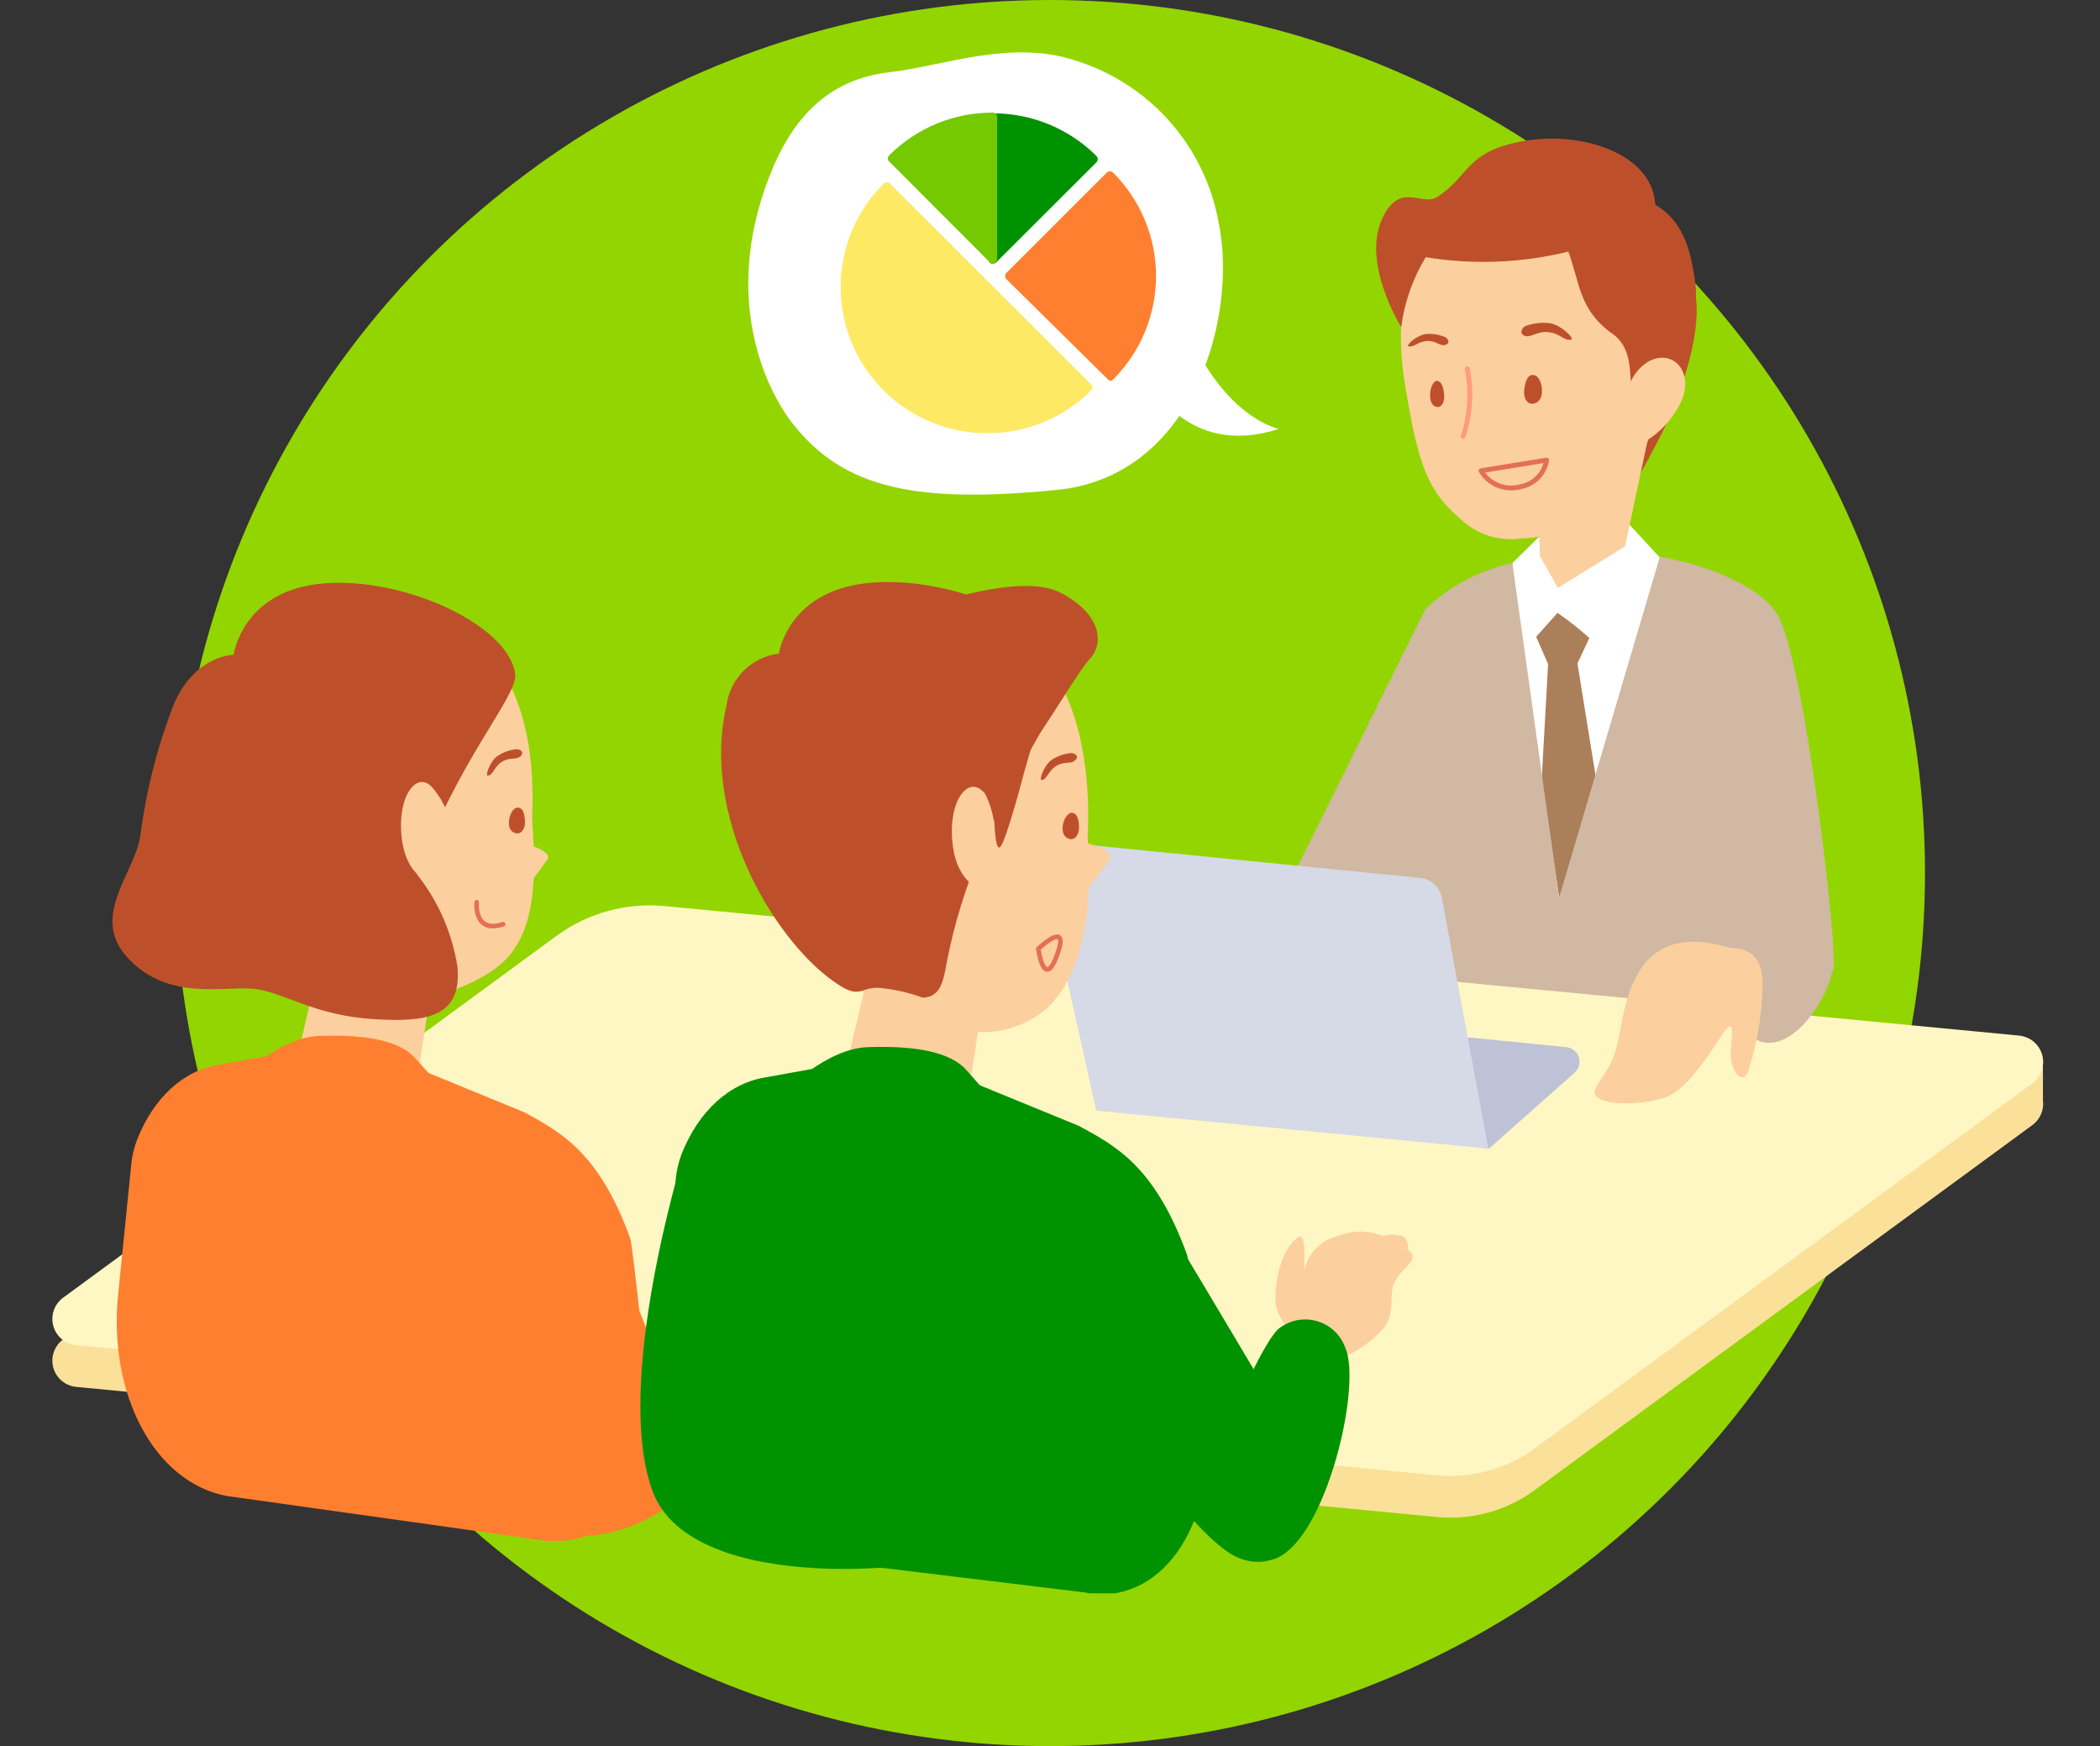 <svg width="160" height="133" viewBox="0 0 160 133" fill="none" xmlns="http://www.w3.org/2000/svg">
<rect x="0" y="0" width="160" height="133" fill="#333333" stroke="none"/>
<ellipse cx="80" cy="66.5" rx="66.667" ry="66.5" fill="#93D500"/>
<g clip-path="url(#clip0_734:8584)">
<path d="M109.493 115.55L5.827 105.642C5.417 105.606 5.029 105.446 4.713 105.184C4.397 104.921 4.17 104.569 4.061 104.173C3.952 103.778 3.967 103.359 4.104 102.972C4.241 102.586 4.493 102.25 4.827 102.011L42.413 74.453C44.782 72.723 47.704 71.918 50.627 72.192L153.853 82.061C154.259 82.103 154.642 82.267 154.953 82.53C155.264 82.793 155.488 83.144 155.596 83.536C155.704 83.928 155.691 84.344 155.558 84.728C155.426 85.113 155.18 85.449 154.853 85.692L116.907 113.515C114.769 115.077 112.131 115.801 109.493 115.55V115.55Z" fill="#FBE099"/>
<path d="M155.653 83.737V81.276L151.987 82.5L155.653 83.737Z" fill="#FBE099"/>
<path d="M123.973 37.852C123.973 37.852 125.853 34.593 126.8 32.625C127.747 30.657 129.707 25.709 129.187 22.503C128.667 19.298 126.853 18.514 126.853 18.514C126.853 18.514 122.333 18.514 122.187 26.015C121.987 30.04 122.594 34.064 123.973 37.852V37.852Z" fill="#BD502B"/>
<path d="M115.227 42.892L117.227 40.924L124.093 39.9L126.467 42.467C126.467 42.467 120.56 69.466 120.173 69.466C119.787 69.466 117.093 70.357 117.293 69.266C117.493 68.176 115.227 42.892 115.227 42.892Z" fill="white"/>
<path d="M120.147 50.287L121.68 59.783L118.8 68.402C118.8 68.402 117.467 59.438 117.467 59.318C117.467 59.198 118 49.729 118 49.729C118 49.729 120.147 50.234 120.147 50.287Z" fill="#AB7F59"/>
<path d="M135.573 47.095C134.507 44.847 130.4 43.105 126.467 42.4L118.787 68.389L115.227 42.892C112.798 43.417 110.555 44.584 108.733 46.271C106.187 48.771 109 84.841 109 84.841C109 84.841 130.027 93.286 139.667 73.935C140.12 72.99 137.627 51.364 135.573 47.095Z" fill="#D0B8A3"/>
<path d="M91.707 73.11L98.893 66.992C98.893 66.992 104.853 68.216 106.08 69.094C107.307 69.971 104.747 72.591 104.413 72.764C104.08 72.937 94.427 76.528 94.427 76.528L91.707 73.11Z" fill="#D0B8A3"/>
<path d="M108.56 46.47L95.813 72.152C95.813 72.152 98.36 76.94 102.013 76.821L110.013 65.635C110.013 65.635 113.013 45.739 108.56 46.47Z" fill="#D0B8A3"/>
<path d="M117.187 38.557L117.333 42.347L118.693 44.781L123.813 41.616L125.787 32.346L117.187 38.557Z" fill="#FCCF9E"/>
<path d="M126.44 29.38C125.973 34.434 123.773 37.892 120.76 39.541C119.295 40.46 117.61 40.97 115.88 41.017C115.072 41.129 114.249 41.062 113.47 40.821C112.691 40.58 111.975 40.17 111.373 39.621C108.827 37.44 108.053 35.631 107 28.981C106.267 24.312 106.387 14.484 116.333 13.513C130.373 12.143 126.44 29.38 126.44 29.38Z" fill="#FCCF9E"/>
<path d="M111.787 28.09C112.13 29.803 112.024 31.576 111.48 33.237" stroke="#FF9B7E" stroke-width="0.37" stroke-linecap="round" stroke-linejoin="round"/>
<path d="M116.24 24.831C116.836 24.613 117.476 24.54 118.107 24.618C119.04 24.805 119.933 25.789 119.733 25.855C119.253 26.041 118.867 25.39 117.973 25.297C117.08 25.203 116.64 25.762 116.16 25.576C115.68 25.39 116.027 24.898 116.24 24.831Z" fill="#BD502B"/>
<path d="M110.093 25.669C109.629 25.479 109.127 25.402 108.627 25.443C107.88 25.563 107.147 26.294 107.293 26.361C107.667 26.52 108 26.028 108.707 25.975C109.413 25.922 109.693 26.401 110.133 26.267C110.573 26.134 110.267 25.735 110.093 25.669Z" fill="#BD502B"/>
<path d="M117.84 35.045C117.759 35.552 117.521 36.02 117.16 36.385C116.799 36.749 116.333 36.993 115.827 37.08C115.263 37.23 114.666 37.192 114.127 36.971C113.587 36.75 113.135 36.358 112.84 35.857L117.84 35.045Z" stroke="#E36F57" stroke-width="0.37" stroke-linecap="round" stroke-linejoin="round"/>
<path d="M116.88 28.568C116.413 28.489 116.213 29.007 116.133 29.659C116.053 30.311 116.347 30.723 116.653 30.75C116.96 30.776 117.427 30.617 117.48 29.898C117.533 29.18 117.2 28.622 116.88 28.568Z" fill="#BD502B"/>
<path d="M109.453 29.007C109.813 29.007 109.96 29.433 110.027 30.031C110.093 30.63 109.827 30.989 109.587 31.002C109.347 31.016 108.987 30.856 108.96 30.204C108.933 29.553 109.2 29.047 109.453 29.007Z" fill="#BD502B"/>
<path d="M124.853 30.484C123.627 29.752 125.04 26.733 122.627 25.27C120.293 23.448 120.373 21.559 119.493 19.165C115.937 20.037 112.241 20.181 108.627 19.591C107.64 21.215 107.004 23.027 106.76 24.911C106.76 24.911 103.507 19.737 105.493 16.293C106.827 13.899 108.4 15.787 109.573 14.963C112.04 13.3 111.68 11.531 116.067 10.746C120.453 9.962 125.893 11.651 126.12 15.601C128.467 16.931 128.867 19.657 129.12 21.213C130 26.587 124.853 30.484 124.853 30.484Z" fill="#BD502B"/>
<path d="M121.093 48.598C120.329 47.905 119.518 47.266 118.667 46.683L117.04 48.505L117.947 50.567H120.173L121.093 48.598Z" fill="#AB7F59"/>
<path d="M109.493 112.372L5.827 102.463C5.417 102.427 5.029 102.267 4.713 102.005C4.397 101.742 4.17 101.39 4.061 100.995C3.952 100.599 3.967 100.18 4.104 99.794C4.241 99.407 4.493 99.072 4.827 98.832L42.413 71.275C44.782 69.544 47.704 68.74 50.627 69.014L153.853 78.882C154.259 78.925 154.642 79.088 154.953 79.351C155.264 79.615 155.488 79.965 155.596 80.357C155.704 80.749 155.691 81.165 155.558 81.55C155.426 81.934 155.18 82.27 154.853 82.513L116.907 110.337C114.769 111.898 112.131 112.622 109.493 112.372Z" fill="#FFF7C3"/>
<path d="M31.64 83.231C31.64 83.231 30.973 84.176 28.08 84.176C26.013 84.034 24.01 83.4 22.24 82.327L24.16 74.028L33.027 74.121L31.64 83.231Z" fill="#FCCF9E"/>
<path d="M38.373 63.853C38.373 63.853 42.16 64.585 41.733 65.423C40.888 66.653 39.962 67.826 38.96 68.934L38.373 63.853Z" fill="#FCCF9E"/>
<path d="M40.56 61.645C40.54 62.013 40.54 62.382 40.56 62.749C40.92 67.63 40.64 71.527 37.893 73.655C36.373 74.826 33.347 76.209 31.227 75.81C29.094 75.525 27.017 74.919 25.067 74.014C21.693 72.259 19.133 68.695 18.64 63.494C18.427 61.34 18.64 48.558 30.107 47.534C40.667 46.603 40.667 58.972 40.56 61.645Z" fill="#FCCF9E"/>
<path d="M31.787 66.62C34.72 58.081 39.453 53.067 39.253 51.351C38.8 47.681 30.933 43.943 24.693 44.435C18.453 44.927 17.8 49.875 17.8 49.875C17.8 49.875 14.933 49.875 13.293 53.519C12.036 56.71 11.172 60.042 10.72 63.441C10.453 66.327 6.8 69.679 9.653 72.871C12.84 76.448 17.373 74.972 19.64 75.358C21.907 75.743 24.08 77.366 28.547 77.632C32.4 77.858 35.213 77.539 34.853 73.642C34.453 71.077 33.397 68.659 31.787 66.62V66.62Z" fill="#BD502B"/>
<path d="M32.493 67.072C32.493 67.072 31.013 66.553 30.64 64.079C30.147 60.688 31.8 58.507 33.027 60.089C33.895 61.151 34.424 62.449 34.547 63.813C34.547 65.742 32.88 67.391 32.493 67.072Z" fill="#FCCF9E"/>
<path d="M48.013 94.31C45.627 87.74 42.68 86.237 40.013 84.748L32.36 81.609C29.183 80.036 25.586 79.519 22.093 80.132L16.76 81.09C14.013 81.489 11.707 83.591 10.44 86.823C10.243 87.347 10.104 87.891 10.027 88.445L9 98.606C8.24 106.081 11.667 112.837 17.227 113.941L40.453 117.2C45.973 118.304 50.173 114.407 49.413 106.626C49.453 106.733 48.227 94.882 48.013 94.31Z" fill="#FF7F30"/>
<path d="M39.427 61.513C39.84 61.513 39.973 61.965 40 62.55C40.027 63.135 39.72 63.481 39.44 63.481C39.16 63.481 38.76 63.295 38.773 62.656C38.787 62.018 39.133 61.513 39.427 61.513Z" fill="#BD502B"/>
<path d="M36.32 68.721C36.32 68.721 36.067 71.142 38.333 70.397" stroke="#E36F57" stroke-width="0.35" stroke-linecap="round" stroke-linejoin="round"/>
<path d="M39.333 57.07C38.818 57.123 38.323 57.301 37.893 57.589C37.28 58.054 36.987 59.092 37.147 59.078C37.573 59.078 37.613 58.427 38.24 58.028C38.867 57.629 39.333 57.922 39.667 57.589C40 57.257 39.573 57.044 39.333 57.07Z" fill="#BD502B"/>
<path d="M18.16 82.194C18.16 82.194 21.24 79.015 24.32 78.909C27.4 78.802 30.053 79.122 31.427 80.385C32.872 81.913 34.209 83.539 35.427 85.253L18.16 82.194Z" fill="#FF7F30"/>
<path d="M44 87.82C44 87.82 51.667 107.637 52.773 109.645C55.027 113.755 46.8 118.184 42.413 116.681C38.027 115.178 37.867 99.045 37.747 97.05C37.627 95.055 41.747 86.703 44 87.82Z" fill="#FF7F30"/>
<path d="M103.707 78.204L119.333 79.76C119.549 79.781 119.755 79.865 119.924 80C120.093 80.136 120.22 80.317 120.288 80.523C120.355 80.729 120.362 80.95 120.306 81.159C120.25 81.368 120.135 81.557 119.973 81.702L113.453 87.487L96.56 85.12L103.707 78.204Z" fill="#BDC2D7"/>
<path d="M83.52 84.601L113.4 87.487L109.853 68.375C109.779 67.984 109.581 67.627 109.288 67.357C108.995 67.086 108.623 66.917 108.227 66.872L81.48 64.212C81.189 64.183 80.894 64.222 80.621 64.328C80.347 64.433 80.103 64.602 79.908 64.82C79.713 65.038 79.572 65.299 79.498 65.582C79.423 65.865 79.417 66.161 79.48 66.447L83.52 84.601Z" fill="#D6D9E6"/>
<path d="M73.64 84.202C73.64 84.202 72.96 85.173 69.987 85.173C67.863 85.026 65.806 84.374 63.987 83.271L66 74.812L75.093 74.906L73.64 84.202Z" fill="#FCCF9E"/>
<path d="M81.133 63.787C81.133 63.787 85.013 64.545 84.587 65.396C83.721 66.663 82.772 67.872 81.747 69.014L81.133 63.787Z" fill="#FCCF9E"/>
<path d="M82.893 63.069C82.867 63.467 82.867 63.867 82.893 64.266C83.293 69.586 82.32 74.719 79.493 77.034C78.643 77.691 77.663 78.16 76.617 78.41C75.57 78.66 74.483 78.685 73.427 78.483C71.221 78.157 69.083 77.479 67.093 76.475C63.613 74.546 60.973 70.596 60.427 64.944C60.2 62.59 60.427 48.625 72.093 47.587C82.96 46.63 83 60.182 82.893 63.069Z" fill="#FCCF9E"/>
<path d="M67.427 75.291C65.387 74.959 65.773 76.395 63.427 74.693C58.853 71.408 53.4 62.111 55.347 53.772C55.473 52.757 55.934 51.814 56.659 51.091C57.384 50.368 58.33 49.907 59.347 49.782C59.347 49.782 60.013 44.901 66.4 44.382C72.787 43.863 80.88 47.534 81.36 51.165C81.627 53.24 74.4 61.632 72.16 73.177C71.893 74.573 71.747 75.93 70.32 75.996C69.385 75.655 68.414 75.419 67.427 75.291V75.291Z" fill="#BD502B"/>
<path d="M74.507 67.63C74.507 67.63 72.987 67.099 72.613 64.558C72.107 61.074 73.8 58.839 75.067 60.475C75.569 61.497 75.825 62.622 75.813 63.76C75.813 65.715 74.907 67.95 74.507 67.63Z" fill="#FCCF9E"/>
<path d="M90.44 95.574C87.987 88.831 85.013 87.288 82.2 85.758L74.347 82.54C71.091 80.947 67.41 80.43 63.84 81.064L58.413 82.048C55.6 82.46 53.227 84.615 51.92 87.926C51.722 88.468 51.583 89.03 51.507 89.602L50.453 100.083C49.667 107.757 53.733 117.373 59.413 118.476L82.653 121.296C88.32 122.413 92.693 116.295 91.907 108.315C91.907 108.249 90.653 96.159 90.44 95.574Z" fill="#009200"/>
<path d="M75.733 61.513C75.733 61.513 75.733 65.024 76.213 64.505C76.693 63.986 78.067 58.693 78.067 58.693L79.56 53.532C79.56 53.532 74.867 57.19 75.733 61.513Z" fill="#BD502B"/>
<path d="M70.827 46.111C70.827 46.111 77.76 43.584 80.787 45.14C83.813 46.696 84.2 48.931 83.027 50.194C81.853 51.458 78.133 58.174 77.547 57.655C77.32 57.429 69.36 49.609 70.827 46.111Z" fill="#BD502B"/>
<path d="M81.627 61.911C82.053 61.911 82.2 62.377 82.213 62.975C82.227 63.574 81.92 63.92 81.64 63.92C81.36 63.92 80.947 63.734 80.96 63.082C80.973 62.43 81.333 61.938 81.627 61.911Z" fill="#BD502B"/>
<path d="M80.44 72.99C79.52 75.265 79.107 72.272 79.107 72.272C79.107 72.272 81.72 69.785 80.44 72.99Z" stroke="#E36F57" stroke-width="0.35" stroke-linecap="round" stroke-linejoin="round"/>
<path d="M81.587 57.363C81.063 57.415 80.56 57.593 80.12 57.882C79.48 58.374 79.173 59.438 79.347 59.411C79.773 59.411 79.827 58.746 80.467 58.347C81.107 57.948 81.587 58.241 81.933 57.895C82.28 57.549 81.787 57.336 81.587 57.363Z" fill="#BD502B"/>
<path d="M59.813 83.138C59.813 83.138 62.96 79.867 66.12 79.76C69.28 79.654 72 79.986 73.427 81.29C74.873 82.858 76.21 84.525 77.427 86.277L59.813 83.138Z" fill="#009200"/>
<path d="M52.027 88.112C52.027 88.112 46.693 105.403 49.72 113.582C52.747 121.762 71.867 119.434 72.773 118.357C73.68 117.279 65.413 83.391 52.027 88.112Z" fill="#009200"/>
<path d="M86.32 88.91C86.32 88.91 97.507 107.531 98.64 109.645C100.947 113.861 99.013 120.285 94.533 118.729C90.053 117.173 80.027 100.428 79.867 98.38C79.707 96.332 84.013 87.753 86.32 88.91Z" fill="#009200"/>
<path d="M99.333 96.984C99.431 96.308 99.73 95.677 100.191 95.172C100.652 94.667 101.254 94.311 101.92 94.151C103.031 93.7 104.275 93.7 105.387 94.151C105.852 94.014 106.348 94.014 106.813 94.151C107.44 94.403 107.24 95.201 107.24 95.201C107.24 95.201 107.867 95.507 107.547 96.039C107.227 96.571 106.213 97.196 106.08 98.247C105.947 99.298 106.187 100.388 105.227 101.386C104.267 102.383 102.173 103.966 100.813 103.394C99.453 102.822 97.173 100.734 97.173 98.979C97.173 97.223 97.72 94.989 98.973 94.191C99.6 93.938 99.333 96.984 99.333 96.984Z" fill="#FCCF9E"/>
<path d="M92.733 110.536C92.733 110.536 96.227 101.798 97.613 101.067C98.02 100.789 98.484 100.608 98.971 100.537C99.458 100.465 99.955 100.505 100.424 100.654C100.893 100.803 101.322 101.056 101.678 101.395C102.035 101.734 102.309 102.149 102.48 102.61C103.893 105.615 100.693 118.729 96.453 118.862C92.213 118.995 92.733 110.536 92.733 110.536Z" fill="#009200"/>
<path d="M125.427 33.583C126.476 32.928 127.335 32.011 127.92 30.922C129.253 28.489 127.56 26.547 125.68 27.491C125.225 27.747 124.837 28.105 124.545 28.537C124.253 28.968 124.066 29.462 123.999 29.978C123.932 30.494 123.986 31.019 124.157 31.511C124.329 32.003 124.613 32.448 124.987 32.811" fill="#FCCF9E"/>
<path d="M127.733 75.544C129.73 76.992 131.854 78.256 134.08 79.321C136.747 80.226 139.64 75.544 139.64 73.469C139.64 71.394 134.4 70.104 130.987 70.317C127.573 70.53 127.733 75.544 127.733 75.544Z" fill="#D0B8A3"/>
<path d="M131.627 72.153C132.053 72.285 134.293 71.926 134.293 74.919C134.274 77.178 133.905 79.421 133.2 81.569C132.8 82.753 131.867 81.569 131.867 80.385C131.867 79.201 132.187 77.898 131.667 78.257C131.147 78.616 129 82.846 126.907 83.577C124.813 84.309 120.88 84.242 121.573 82.886C122.267 81.529 122.907 81.423 123.413 78.656C123.92 75.89 124.813 70.118 131.627 72.153Z" fill="#FCCF9E"/>
<path d="M58.893 12.768C60.867 8.126 63.853 5.945 67.827 5.493C71.8 5.041 76.987 2.993 81.867 4.589C84.663 5.444 87.168 7.053 89.107 9.238C91.045 11.422 92.342 14.098 92.853 16.971C94.307 24.02 91.027 36.296 80.493 37.32C69.96 38.344 64.267 37.32 60.293 32.133C58 29.1 55 21.985 58.893 12.768Z" fill="white"/>
<path d="M88.667 30.484C88.667 30.484 91.52 34.62 97.427 32.665C97.427 32.665 93.853 32 90.987 26.294L88.667 30.484Z" fill="white"/>
<path d="M84.667 29.007C84.578 29.005 84.494 28.972 84.427 28.914L76.667 21.253C76.609 21.192 76.578 21.111 76.578 21.027C76.578 20.943 76.609 20.863 76.667 20.801L84.333 13.14C84.397 13.082 84.48 13.05 84.567 13.05C84.653 13.05 84.736 13.082 84.8 13.14C85.839 14.175 86.664 15.405 87.226 16.758C87.789 18.112 88.079 19.562 88.079 21.027C88.079 22.492 87.789 23.943 87.226 25.296C86.664 26.65 85.839 27.879 84.8 28.914C84.763 28.955 84.717 28.986 84.667 29.007Z" fill="#FF7F30"/>
<path d="M75.64 20.07C75.601 20.082 75.559 20.082 75.52 20.07C75.46 20.048 75.409 20.008 75.373 19.955C75.337 19.903 75.319 19.84 75.32 19.777V8.951C75.32 8.909 75.328 8.867 75.344 8.829C75.361 8.79 75.384 8.755 75.414 8.725C75.444 8.696 75.479 8.672 75.517 8.656C75.556 8.64 75.598 8.632 75.64 8.632C77.108 8.627 78.563 8.913 79.92 9.472C81.277 10.031 82.51 10.853 83.547 11.89C83.605 11.954 83.637 12.037 83.637 12.123C83.637 12.209 83.605 12.292 83.547 12.356L75.88 20.003C75.847 20.03 75.808 20.049 75.767 20.061C75.725 20.072 75.682 20.075 75.64 20.07V20.07Z" fill="#009200"/>
<path d="M75.64 20.07C75.598 20.071 75.556 20.063 75.517 20.047C75.478 20.031 75.443 20.007 75.413 19.977L67.747 12.303C67.714 12.272 67.687 12.235 67.669 12.194C67.65 12.152 67.641 12.108 67.64 12.063C67.645 11.977 67.683 11.896 67.747 11.837C68.781 10.8 70.011 9.978 71.366 9.418C72.721 8.859 74.174 8.574 75.64 8.578C75.726 8.578 75.809 8.612 75.871 8.671C75.933 8.731 75.97 8.812 75.973 8.898V19.724C75.975 19.787 75.956 19.85 75.92 19.902C75.884 19.954 75.833 19.994 75.773 20.017C75.735 20.047 75.689 20.066 75.64 20.07Z" fill="#74C900"/>
<path d="M75.227 32.997C73.016 33.001 70.854 32.349 69.015 31.125C67.177 29.902 65.743 28.161 64.898 26.123C64.052 24.086 63.832 21.844 64.266 19.682C64.7 17.52 65.767 15.534 67.333 13.978C67.363 13.947 67.399 13.921 67.439 13.904C67.48 13.886 67.523 13.878 67.567 13.878C67.61 13.878 67.654 13.886 67.694 13.904C67.734 13.921 67.77 13.947 67.8 13.978L83.133 29.273C83.165 29.303 83.191 29.339 83.208 29.379C83.225 29.419 83.234 29.462 83.234 29.506C83.234 29.55 83.225 29.593 83.208 29.633C83.191 29.673 83.165 29.709 83.133 29.739C82.097 30.776 80.864 31.599 79.507 32.158C78.15 32.717 76.695 33.002 75.227 32.997V32.997Z" fill="#FEE965"/>
</g>
<defs>
<clipPath id="clip0_734:8584">
<rect width="151.693" height="117.373" fill="white" transform="translate(4 3.99)"/>
</clipPath>
</defs>
</svg>
